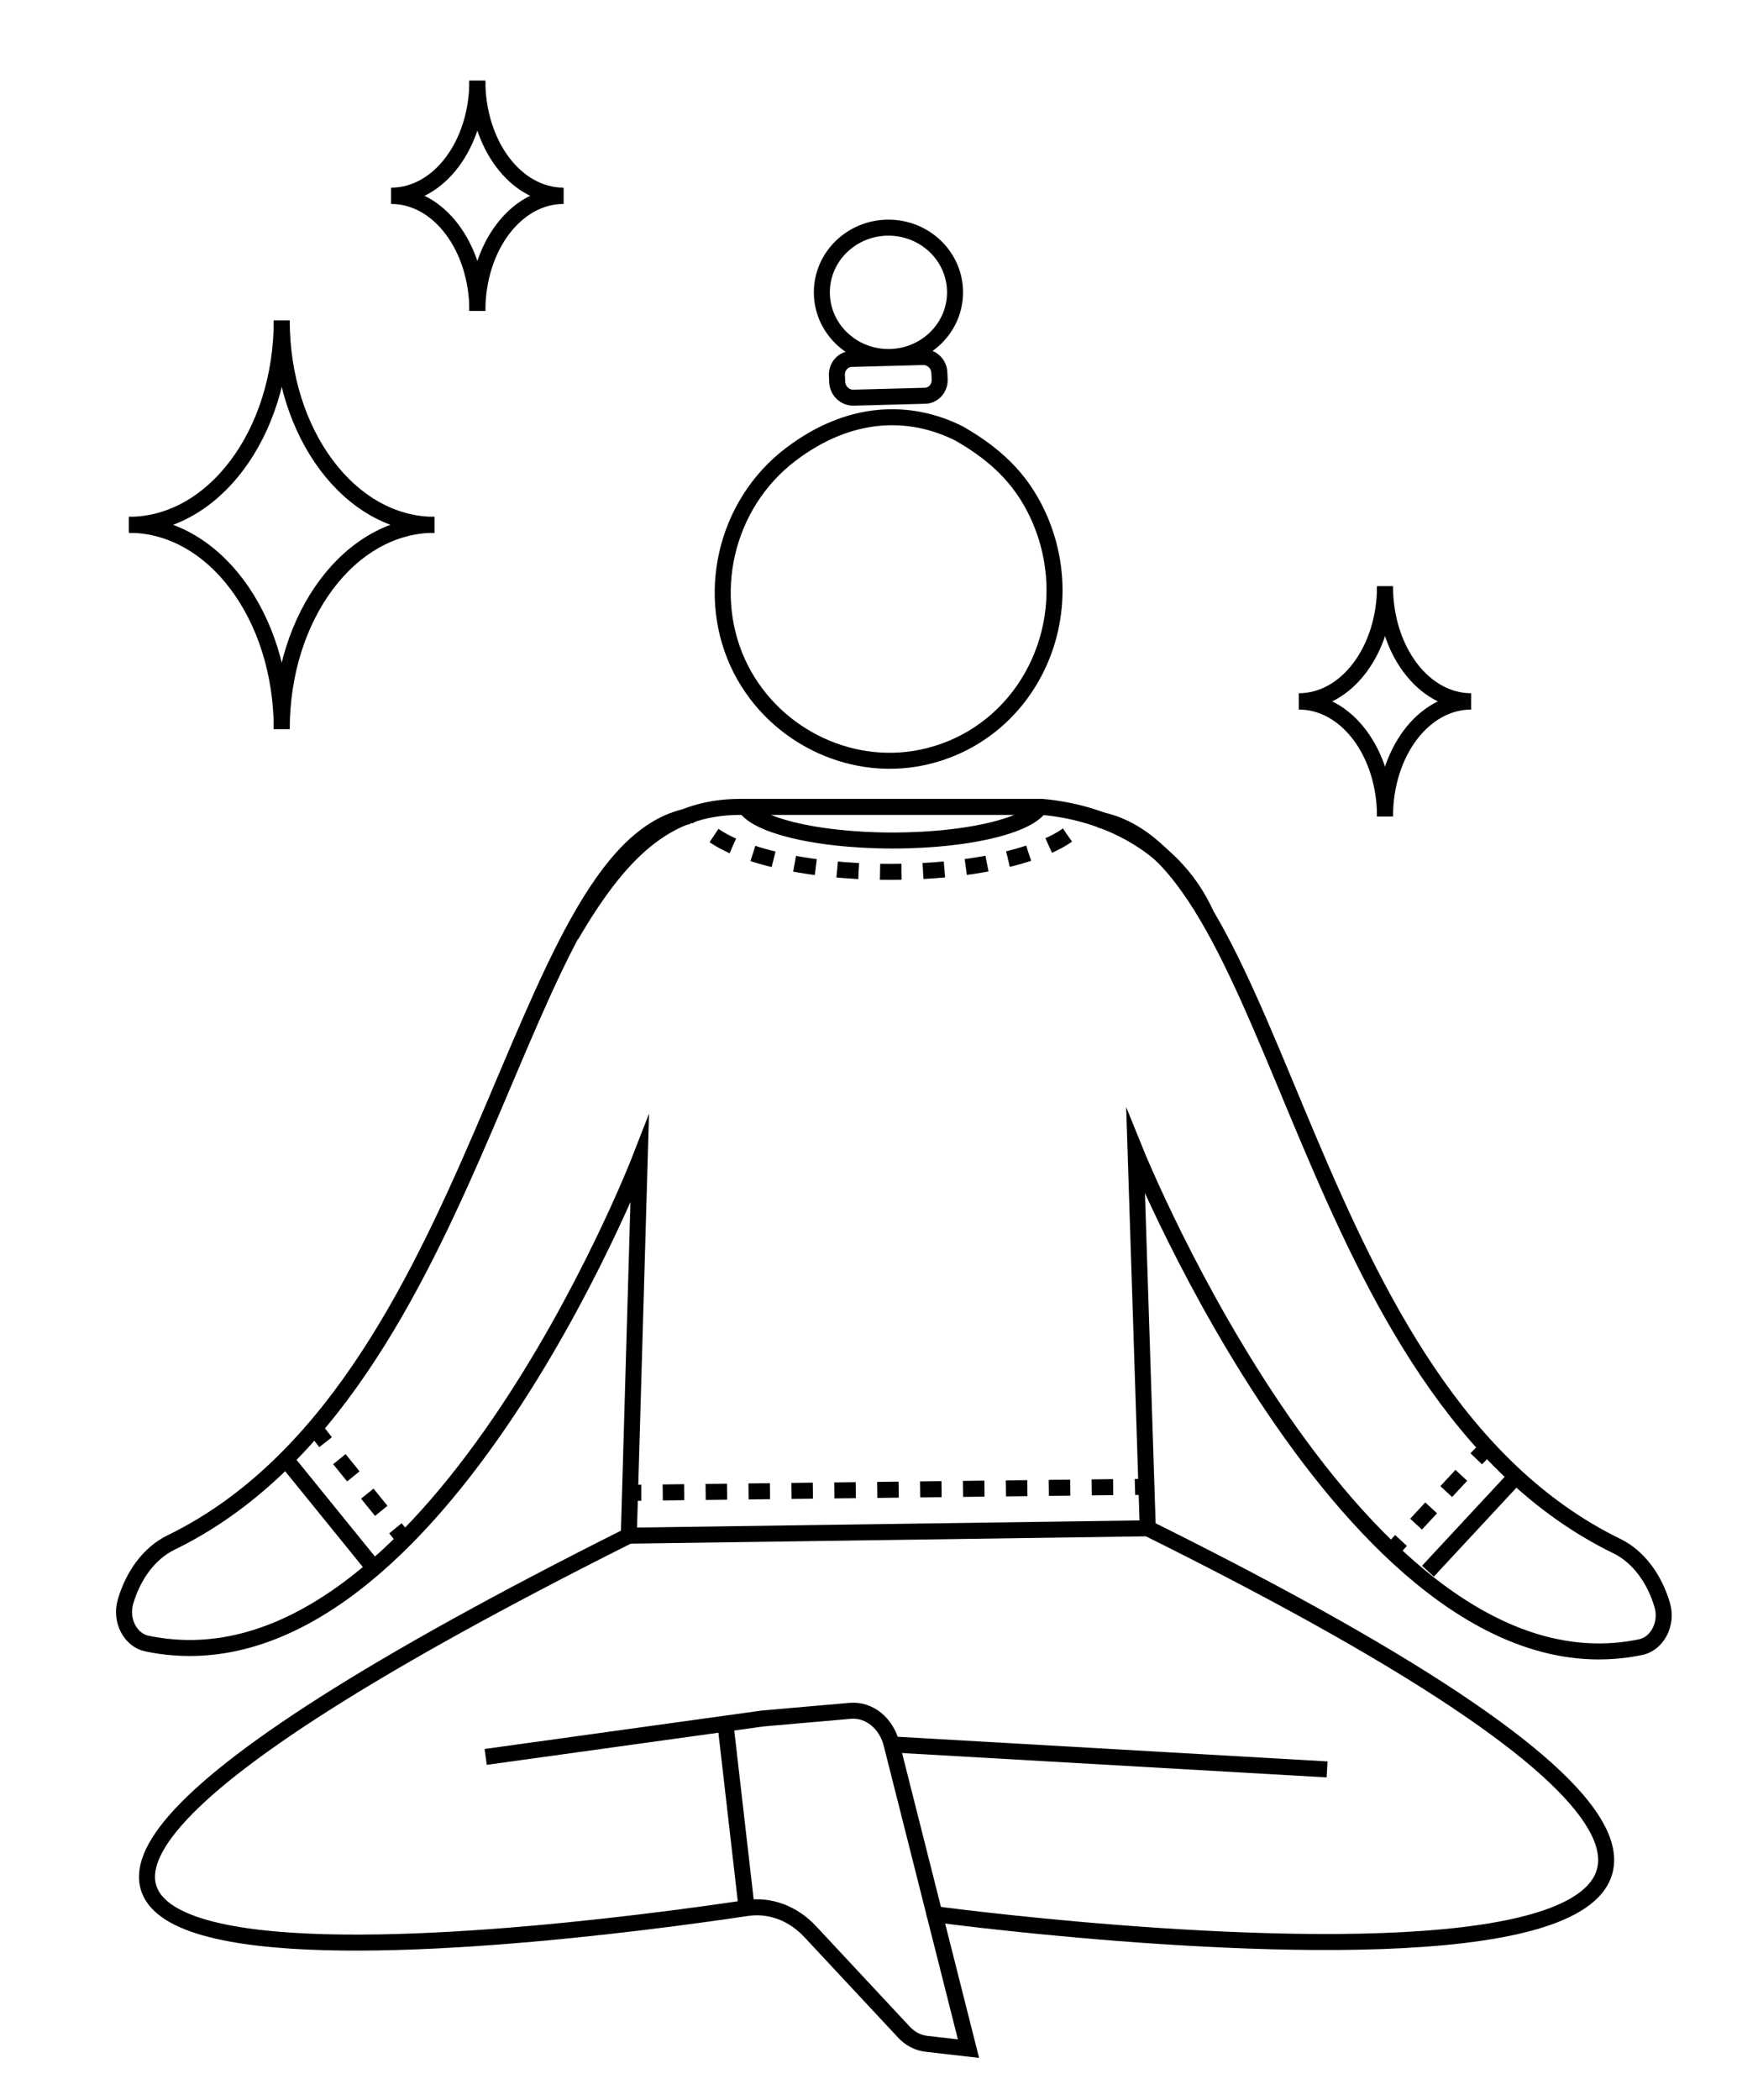 <?xml version="1.0" encoding="utf-8"?>
<svg xmlns="http://www.w3.org/2000/svg" xmlns:xlink="http://www.w3.org/1999/xlink" version="1.1" id="Layer_1" x="0px" y="0px" viewBox="0 0 54.91 65.59" style="enable-background:new 0 0 54.91 65.59;">
<style type="text/css">
	.st0{fill:none;stroke:#000000;stroke-width:0.5;stroke-miterlimit:10;}
	.st1{fill:none;stroke:#000000;stroke-width:0.5;stroke-miterlimit:10;stroke-dasharray:0.67,0.67;}
	.st2{fill:none;stroke:#010101;stroke-width:0.5;stroke-miterlimit:10;}
	.st3{fill:none;stroke:#000000;stroke-width:0.5;stroke-miterlimit:10;stroke-dasharray:0.693,0.693;}
	.st4{fill:none;stroke:#000000;stroke-width:0.5;stroke-miterlimit:10;stroke-dasharray:0.671,0.671;}
</style>
<g>
	<g>
		<line class="st0" x1="19.68" y1="46.62" x2="20.03" y2="46.62"/>
		<line class="st1" x1="20.7" y1="46.61" x2="35.12" y2="46.44"/>
		<line class="st0" x1="35.45" y1="46.44" x2="35.8" y2="46.43"/>
	</g>
</g>
<path class="st0" d="M29.96,13.54c-1.55-0.78-3.43-0.74-5.26,0.65c-2.07,1.57-2.71,4.45-1.56,6.71c1.1,2.15,3.57,3.29,5.86,2.71&#xA;	c3.15-0.79,4.8-4.3,3.48-7.39C32.01,15.14,31.29,14.3,29.96,13.54z"/>
<path class="st0" d="M17.84,29.21c1.52-2.59,2.95-4.01,5.28-4.01h9.43c2.15,0.19,4.19,1.3,5.12,3.35"/>
<path class="st0" d="M34.33,25.6c5.74,1.09,6.26,17.86,16.18,22.69c0.67,0.33,1.17,1.02,1.41,1.84v0c0.17,0.59-0.16,1.2-0.67,1.31&#xA;	c-8.79,1.83-15.78-15.47-15.78-15.47l0.38,11.76c36.12,17.93-7.61,11.93-6.65,12.05"/>
<line class="st0" x1="41.45" y1="55.26" x2="27.85" y2="54.48"/>
<path class="st0" d="M15.17,54.87l8.65-1.2l2.74-0.24c0.59-0.05,1.13,0.39,1.29,1.05l2.4,9.5l-1.31-0.15&#xA;	c-0.27-0.03-0.52-0.16-0.72-0.38l-2.91-3.12c-0.54-0.58-1.26-0.85-1.99-0.74c-6.41,0.96-36.47,4.81-3.68-11.63l0,0l0.34-11.74&#xA;	c0,0-6.59,16.94-15.39,15.11c-0.52-0.11-0.84-0.72-0.67-1.31l0,0c0.24-0.82,0.74-1.51,1.41-1.84c9.81-4.77,10.71-21.66,16.18-22.69"/>
<path class="st2" d="M8.8,10.01c0,3.53-2.13,6.38-4.77,6.38"/>
<path class="st2" d="M8.8,10.01c0,3.53,2.13,6.38,4.77,6.38"/>
<path class="st2" d="M8.8,22.77c0-3.53,2.13-6.38,4.77-6.38"/>
<path class="st2" d="M8.8,22.77c0-3.53-2.13-6.38-4.77-6.38"/>
<path class="st2" d="M14.91,2.52c0,1.99-1.2,3.59-2.69,3.59"/>
<path class="st2" d="M14.91,2.52c0,1.99,1.2,3.59,2.69,3.59"/>
<path class="st2" d="M14.91,9.71c0-1.99,1.2-3.59,2.69-3.59"/>
<path class="st2" d="M14.91,9.71c0-1.99-1.2-3.59-2.69-3.59"/>
<path class="st2" d="M43.26,18.31c0,1.99-1.2,3.59-2.69,3.59"/>
<path class="st2" d="M43.26,18.31c0,1.99,1.2,3.59,2.69,3.59"/>
<path class="st2" d="M43.26,25.5c0-1.99,1.2-3.59,2.69-3.59"/>
<path class="st2" d="M43.26,25.5c0-1.99-1.2-3.59-2.69-3.59"/>
<path class="st0" d="M26.14,11.72l0.01,0.21c0.01,0.28,0.24,0.49,0.5,0.49l2.25-0.06c0.26-0.01,0.46-0.24,0.45-0.51l-0.01-0.21&#xA;	c-0.01-0.28-0.24-0.49-0.5-0.49l-2.25,0.06C26.33,11.22,26.13,11.45,26.14,11.72z"/>
<line class="st0" x1="8.93" y1="45.58" x2="11.68" y2="48.97"/>
<line class="st0" x1="44.6" y1="49.07" x2="47.35" y2="46.11"/>
<line class="st0" x1="19.64" y1="47.96" x2="35.85" y2="47.73"/>
<line class="st0" x1="23.32" y1="59.59" x2="22.66" y2="53.85"/>
<path class="st0" d="M32.55,24.98c0,0.7-2.09,1.27-4.67,1.27s-4.67-0.57-4.67-1.27"/>
<ellipse class="st2" cx="27.75" cy="9.13" rx="2.08" ry="2.02"/>
<g>
	<g>
		<line class="st0" x1="9.95" y1="44.76" x2="10.17" y2="45.04"/>
		<line class="st3" x1="10.6" y1="45.57" x2="12.13" y2="47.46"/>
		<line class="st0" x1="12.35" y1="47.73" x2="12.57" y2="48"/>
	</g>
</g>
<g>
	<g>
		<line class="st0" x1="43.52" y1="48.37" x2="43.76" y2="48.11"/>
		<line class="st3" x1="44.23" y1="47.6" x2="45.88" y2="45.82"/>
		<line class="st0" x1="46.11" y1="45.56" x2="46.35" y2="45.31"/>
	</g>
</g>
<g>
	<g>
		<path class="st0" d="M33.89,25.27c0,0.11-0.03,0.22-0.09,0.33"/>
		<path class="st4" d="M33.34,26.08c-0.96,0.68-3.07,1.15-5.53,1.15c-2.7,0-4.99-0.57-5.78-1.36"/>
		<path class="st0" d="M21.83,25.6c-0.06-0.11-0.09-0.22-0.09-0.33"/>
	</g>
</g>
<path class="st0" d="M38.56,55.09"/>
<path class="st0" d="M40.45,54.33"/>
</svg>